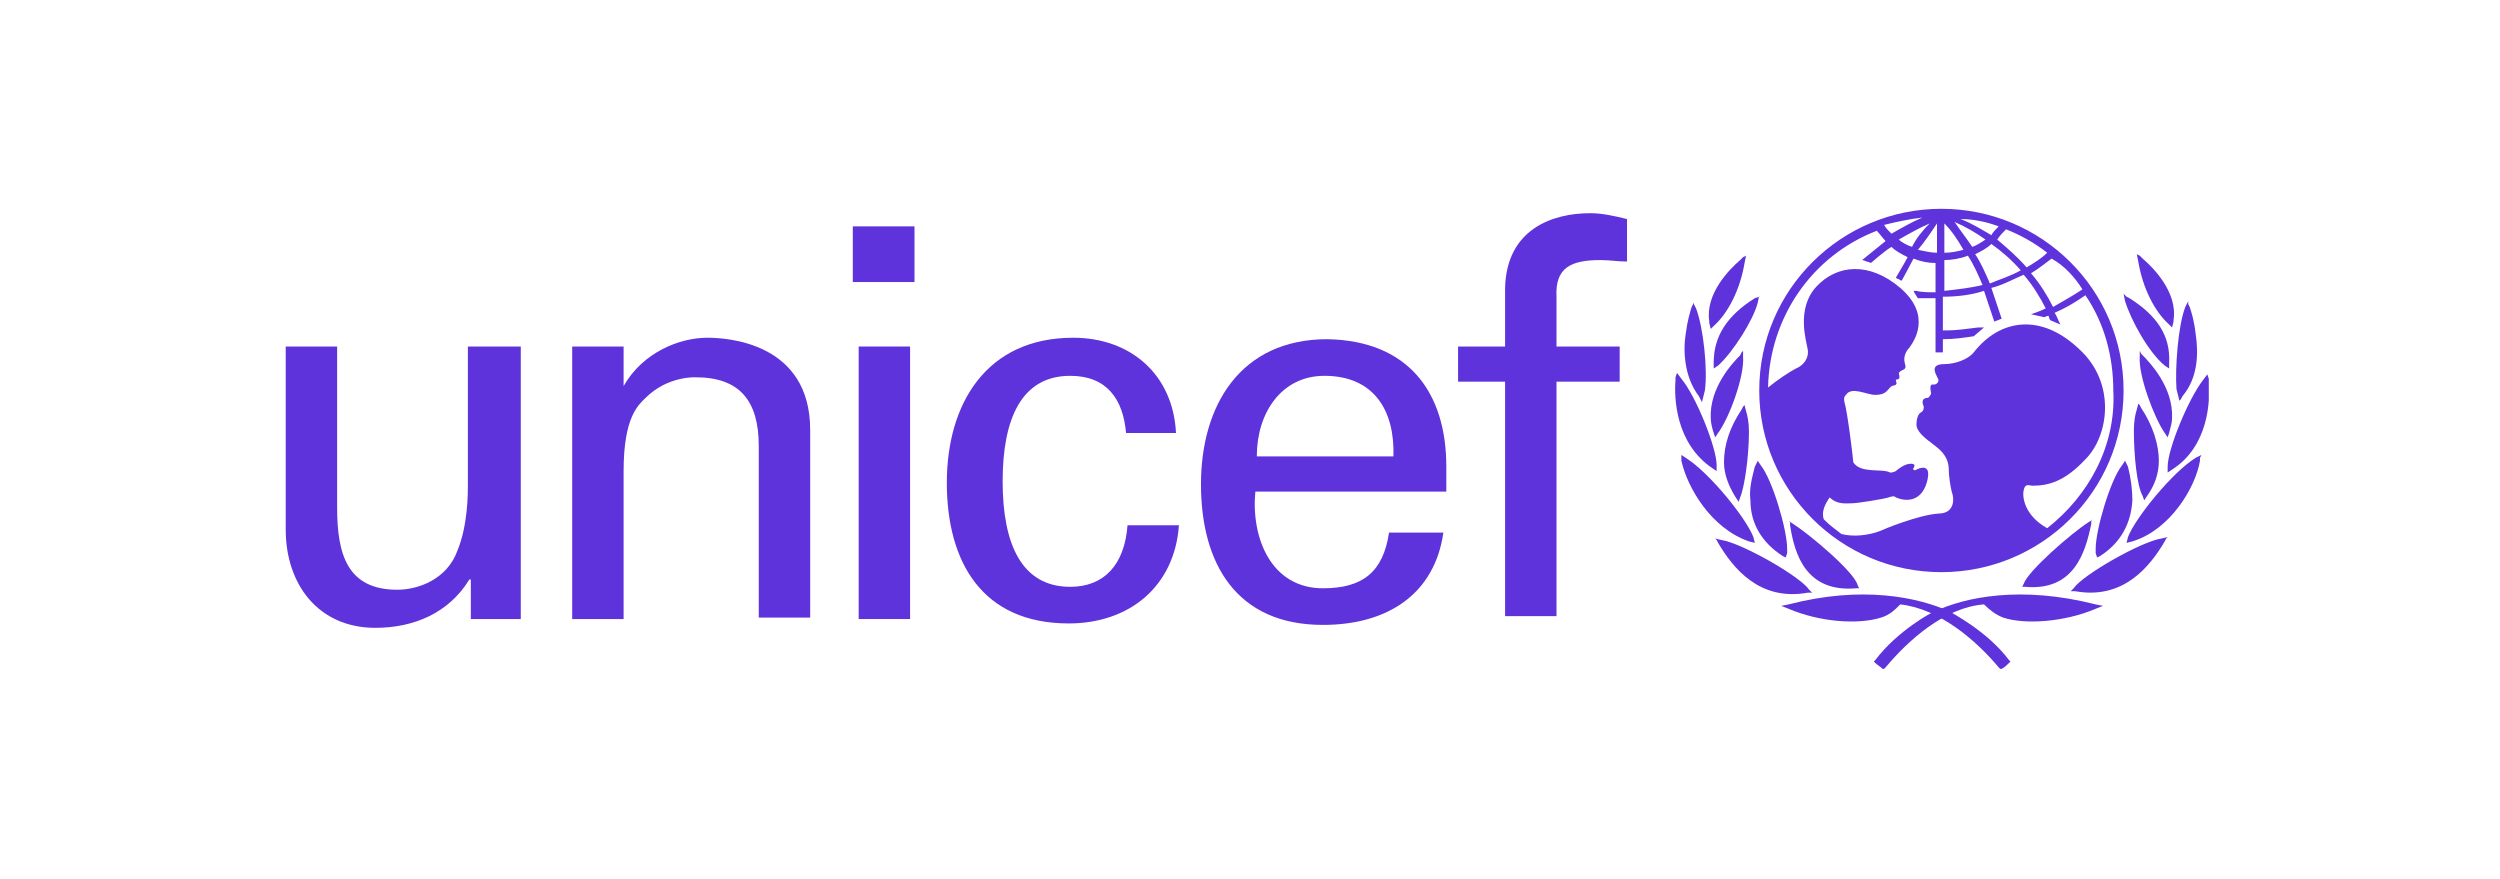 <svg width="455" height="160" viewBox="0 0 455 160" fill="none" xmlns="http://www.w3.org/2000/svg">
<g clip-path="url(#clip0_1793_5924)">
<path d="M353.337 38C335.155 38 320.182 52.667 320.182 71.067C320.182 89.2 334.888 104.133 353.337 104.133C371.519 104.133 386.492 89.467 386.492 71.067C386.492 52.667 371.519 38 353.337 38ZM379.005 52.667C377.401 53.733 375.529 54.8 373.658 55.867C372.588 53.733 371.251 51.6 369.647 49.733C370.984 48.933 372.321 47.867 373.39 47.067C375.797 48.4 377.668 50.533 379.005 52.667ZM365.102 41.733C367.775 42.8 370.182 44.133 372.588 46C371.519 47.067 370.182 47.867 368.845 48.667C367.241 46.8 365.369 45.2 363.497 43.6C364.032 42.8 364.567 42.267 365.102 41.733ZM367.775 49.2C365.904 50.267 364.032 50.8 362.16 51.6C361.358 49.733 360.556 47.867 359.487 46.267C360.556 45.733 361.626 45.2 362.428 44.4C364.299 45.733 366.171 47.333 367.775 49.2ZM363.765 41.2C363.23 41.733 362.695 42.267 362.428 42.8C360.556 41.733 358.952 40.667 356.813 39.867C359.219 39.867 361.626 40.4 363.765 41.2ZM361.358 43.6C360.556 44.133 359.754 44.667 358.952 44.933C357.882 43.333 356.813 42 355.743 40.4C357.615 41.2 359.487 42.267 361.358 43.6ZM353.872 40.667C355.209 42 356.278 43.6 357.348 45.467C356.278 45.733 355.209 46 353.872 46V40.667ZM353.872 47.333C355.209 47.333 356.813 47.067 358.15 46.533C359.219 48.133 360.021 50 360.824 51.867C358.685 52.4 356.278 52.667 353.872 52.933V47.333ZM352.535 40.667V46C351.465 46 350.396 45.733 349.059 45.467C350.396 43.867 351.465 42.267 352.535 40.667ZM347.989 44.933C347.187 44.667 346.118 44.133 345.583 43.6C347.455 42.533 349.326 41.467 351.198 40.667C349.861 42 348.791 43.333 347.989 44.933ZM349.861 39.6C347.989 40.4 346.118 41.467 344.246 42.533C343.711 42 343.177 41.467 342.909 40.933C345.048 40.4 347.455 39.867 349.861 39.6ZM372.588 96.133C368.31 93.733 368.043 90.267 368.31 89.2C368.578 87.867 369.38 88.4 369.914 88.4C372.856 88.4 375.797 87.6 379.54 83.6C383.818 79.333 385.155 69.733 378.471 63.6C371.519 56.933 364.032 58 359.219 64.133C358.15 65.467 355.743 66.267 353.872 66.267C350.663 66.267 352.802 68.667 352.802 69.2C352.802 69.733 352.267 70 352 70C350.931 69.733 351.465 71.333 351.465 71.6C351.465 71.867 350.931 72.4 350.931 72.4C349.594 72.4 349.861 73.467 350.128 74C350.128 74.267 350.128 74.8 349.594 75.067C349.059 75.333 348.791 76.4 348.791 77.2C348.791 78.533 350.128 79.6 352.267 81.2C354.406 82.8 354.674 84.4 354.674 85.467C354.674 86.533 354.941 88.4 355.209 89.467C355.743 90.8 355.743 93.467 352.802 93.467C349.059 93.733 342.642 96.4 342.107 96.667C339.968 97.467 337.294 97.733 335.155 97.2C334.086 96.4 333.016 95.6 331.947 94.533C331.412 93.2 332.214 91.6 333.016 90.533C334.353 91.867 335.957 91.6 337.027 91.6C338.096 91.6 342.909 90.8 343.711 90.533C344.513 90.267 344.781 90.267 345.048 90.533C346.92 91.333 349.594 91.333 350.663 87.867C351.733 84.133 349.326 85.2 348.791 85.467C348.524 85.733 347.989 85.467 348.257 85.2C348.791 84.4 347.989 84.4 347.722 84.4C346.652 84.4 345.316 85.467 345.048 85.733C344.513 86 344.246 86 343.979 86C342.642 85.2 338.631 86.267 337.294 84.133C337.294 83.6 336.225 74.8 335.69 73.2C335.69 72.933 335.422 72.4 335.957 71.867C337.027 70.267 339.701 71.867 341.305 71.867C343.176 71.867 343.444 71.067 343.979 70.533C344.513 70 344.781 70.267 345.048 70C345.316 69.733 345.048 69.467 345.048 69.2C345.048 68.933 345.316 69.2 345.583 68.933C345.85 68.667 345.583 68.133 345.583 67.867C346.118 67.067 347.187 67.6 346.652 66C346.385 64.933 346.92 63.867 347.455 63.333C348.257 62.267 351.733 57.467 345.85 52.4C340.235 47.6 334.353 48.133 330.61 52.133C326.866 56.133 328.738 62 329.005 63.6C329.273 65.2 328.203 66.533 326.866 67.067C325.797 67.6 323.39 69.2 321.786 70.533C322.054 57.733 329.808 46.533 341.572 42C342.107 42.533 342.642 43.333 343.177 43.867C341.84 44.933 338.898 47.333 338.898 47.333C338.898 47.333 339.166 47.333 339.701 47.6C339.968 47.6 340.503 47.867 340.503 47.867C340.503 47.867 342.909 45.733 344.246 44.933C345.048 45.733 346.118 46.267 347.187 46.8C346.652 47.867 345.048 50.533 345.048 50.533C345.048 50.533 345.316 50.8 345.583 50.8C345.85 51.067 346.118 51.067 346.118 51.067C346.118 51.067 347.722 48.133 348.257 47.067C349.594 47.6 350.931 47.867 352.267 47.867V53.2C351.465 53.2 349.594 53.2 348.791 52.933H348.257L348.524 53.467C348.791 53.733 348.791 54 349.059 54.267C349.594 54.267 351.465 54.267 352.267 54.267V64.133H353.604V61.733C355.743 61.733 357.348 61.467 359.219 61.2L361.091 59.6H360.021C357.882 59.867 356.011 60.133 354.406 60.133C354.406 60.133 353.872 60.133 353.604 60.133V54C356.011 54 358.685 53.733 361.091 52.933C361.626 54.533 362.963 58.533 362.963 58.533L364.3 58C364.3 58 362.963 54 362.428 52.4C364.567 51.867 366.439 50.8 368.31 50C369.914 51.867 371.251 54 372.321 56.133C371.251 56.667 369.647 57.2 369.647 57.2C370.984 57.467 372.053 57.733 372.053 57.733C372.053 57.733 372.588 57.467 372.856 57.467C372.856 57.733 373.123 58.267 373.123 58.267L374.995 59.067L374.727 58.533C374.727 58.533 374.193 57.2 373.925 56.933C375.797 56.133 377.668 55.067 379.54 53.733C383.016 58.8 384.62 64.933 384.62 71.067C385.155 81.2 380.075 90.267 372.588 96.133Z" fill="#5F33DB"/>
<path d="M317.241 46.8L316.706 47.333C314.834 48.933 310.289 53.467 311.091 58.533V58.8L311.358 59.867L311.893 59.333C314.567 56.933 316.706 52.667 317.508 47.867L317.775 46.533L317.241 46.8Z" fill="#5F33DB"/>
<path d="M308.15 55.333L307.882 55.867C307.615 56.667 307.08 58.533 306.813 60.667C306.278 63.867 306.545 68.667 309.219 72.133L309.487 72.667L309.754 73.2L310.289 71.067C310.824 67.333 310.021 59.6 308.685 56.133L308.15 55.067V55.333Z" fill="#5F33DB"/>
<path d="M304.941 68.667V69.2C304.674 72.4 304.941 80.667 311.626 85.2L312.428 85.733V84.667C312.428 81.467 308.685 72.133 306.011 68.933L305.209 67.867L304.941 68.667Z" fill="#5F33DB"/>
<path d="M306.011 83.333V83.867C307.08 88.667 311.358 96.133 318.31 98.533L319.38 98.8L319.112 97.733C317.775 94.267 311.091 86 306.813 83.333L306.011 82.8V83.333Z" fill="#5F33DB"/>
<path d="M320.182 54L319.38 54.267C314.299 57.467 311.893 61.2 311.893 66V67.067L312.695 66.533C315.369 64.133 319.112 58.267 319.914 55.067L320.182 53.733V54Z" fill="#5F33DB"/>
<path d="M316.973 64.133L316.706 64.667C315.369 66 311.091 70.533 311.358 76.133C311.358 76.933 311.626 78 311.893 78.8L312.16 79.6L312.695 78.8C314.834 75.867 317.508 68.4 317.241 64.933V63.867L316.973 64.133Z" fill="#5F33DB"/>
<path d="M317.241 74L316.973 74.533C314.834 77.733 313.765 80.933 313.765 84.133C313.765 86.267 314.567 88.4 315.904 90.533L316.439 91.333L316.706 90.533C317.508 88.667 318.31 83.067 318.31 78.533C318.31 76.933 318.043 75.6 317.775 74.8L317.508 73.733L317.241 74Z" fill="#5F33DB"/>
<path d="M319.647 84.4L319.38 84.933C318.845 87.067 318.31 88.933 318.578 91.067C318.578 95.333 320.717 98.8 324.46 101.2L324.995 101.467L325.262 100.667V99.867C325.262 96.4 322.588 87.333 320.449 84.667L319.914 83.867L319.647 84.4Z" fill="#5F33DB"/>
<path d="M312.428 98.267L312.695 98.8C315.369 103.333 320.182 109.467 329.005 107.867H329.808L329.273 107.333C327.668 104.933 316.973 98.8 313.23 98.267L312.16 98L312.428 98.267Z" fill="#5F33DB"/>
<path d="M325.529 110L324.193 110.267L325.529 110.8C331.144 113.2 338.096 113.733 342.374 112.4C343.979 111.867 344.781 111.067 345.85 110C353.07 110.8 359.754 116.667 363.765 121.467L364.032 121.733H364.299C364.834 121.467 365.369 120.933 365.636 120.667L365.904 120.4L365.636 120.133C361.626 114.8 355.209 111.6 354.941 111.333C349.059 108.667 338.898 106.533 325.529 110Z" fill="#5F33DB"/>
<path d="M325.797 95.067V95.6C326.599 100.933 328.738 107.867 337.829 107.067H338.364L338.096 106.533C337.561 104.133 329.273 97.2 326.332 95.333L325.529 94.8L325.797 95.067Z" fill="#5F33DB"/>
<path d="M388.898 46.267L389.166 47.6C389.968 52.4 392.107 56.667 394.781 59.067L395.316 59.6L395.583 58.533V58.267C396.385 53.2 391.84 48.667 389.968 47.067L389.433 46.533L388.898 46.267Z" fill="#5F33DB"/>
<path d="M398.257 54.8L397.722 55.867C396.385 59.333 395.85 67.067 396.118 70.8L396.652 72.933L396.92 72.667L397.187 72.133C400.128 68.667 400.128 64.133 399.594 60.667C399.326 58.267 398.792 56.667 398.524 55.867L398.257 55.333V54.8Z" fill="#5F33DB"/>
<path d="M401.733 68.133L400.93 69.2C398.257 72.667 394.513 81.733 394.513 84.933V86L395.316 85.467C402 81.2 402.267 72.933 402 69.467V68.933L401.733 68.133Z" fill="#5F33DB"/>
<path d="M400.663 82.8L399.594 83.333C395.316 86 388.631 94.267 387.294 97.733L387.027 98.8L388.096 98.533C395.048 96.4 399.594 88.667 400.396 83.867V83.333L400.663 82.8Z" fill="#5F33DB"/>
<path d="M386.492 53.467L386.759 54.8C387.829 58.267 391.037 64.133 393.979 66.533L394.781 67.067V66C395.048 61.2 392.642 57.467 387.561 54.267L387.027 54L386.492 53.467Z" fill="#5F33DB"/>
<path d="M389.433 63.867V64.933C389.166 68.4 392.107 76.133 393.979 78.8L394.513 79.6L394.781 78.8C395.048 77.733 395.315 76.933 395.315 76.133C395.583 70.533 391.305 66 389.968 64.667L389.701 64.4L389.433 63.867Z" fill="#5F33DB"/>
<path d="M389.166 73.467L388.898 74.533C388.631 75.333 388.364 76.667 388.364 78.267C388.364 82.8 388.898 88.4 389.968 90.267L390.235 91.067L390.77 90.267C392.107 88.4 392.909 86.267 392.909 83.867C392.909 80.933 391.84 77.467 389.701 74.267L389.433 73.733L389.166 73.467Z" fill="#5F33DB"/>
<path d="M386.759 83.867L386.225 84.667C384.086 87.333 381.412 96.4 381.412 99.867C381.412 99.867 381.412 100.4 381.412 100.667L381.679 101.467L382.214 101.2C385.957 98.8 387.829 95.333 388.096 91.067C388.096 89.2 387.829 87.067 387.294 84.933L387.027 84.4L386.759 83.867Z" fill="#5F33DB"/>
<path d="M394.513 97.733L393.444 98C389.701 98.533 379.005 104.667 377.401 107.067L376.866 107.6H377.668C386.492 109.2 391.305 103.067 393.979 98.533L394.246 98L394.513 97.733Z" fill="#5F33DB"/>
<path d="M352 111.333C351.733 111.333 345.316 114.8 341.305 120.133L341.037 120.4L341.305 120.667C341.572 120.933 342.374 121.467 342.642 121.733H342.909L343.176 121.467C347.187 116.667 353.872 110.533 361.091 110C362.16 111.067 363.23 111.867 364.567 112.4C368.578 113.733 375.797 113.2 381.412 110.8L382.749 110.267L381.412 110C367.775 106.533 357.615 108.667 352 111.333Z" fill="#5F33DB"/>
<path d="M380.877 94.533L380.075 95.067C377.134 96.933 369.112 103.867 368.31 106.267L368.043 106.8H368.578C377.401 107.6 379.54 100.667 380.61 95.333V94.8L380.877 94.533Z" fill="#5F33DB"/>
<path d="M155.209 41.2H166.439V51.333H155.209V41.2ZM156.278 63.067H165.636V112.667H156.278V63.067Z" fill="#5F33DB"/>
<path d="M85.422 63.067H94.781V112.667H85.69V105.467H85.422C81.679 111.6 75.262 114.267 68.31 114.267C57.882 114.267 52 106.267 52 96.4V63.067H61.358V92.4C61.358 100.933 63.23 107.333 72.321 107.333C76.064 107.333 81.412 105.467 83.283 100.133C85.155 95.6 85.155 89.733 85.155 88.4V63.067H85.422Z" fill="#5F33DB"/>
<path d="M113.497 70.267C116.973 64.133 123.658 61.467 128.738 61.467C132.214 61.467 147.455 62.267 147.455 78.267V112.4H138.096V81.2C138.096 72.933 134.62 68.667 126.599 68.667C126.599 68.667 121.519 68.4 117.508 72.4C116.171 73.733 113.497 75.867 113.497 85.733V112.667H104.139V63.067H113.497V70.267Z" fill="#5F33DB"/>
<path d="M204.941 78.8C204.406 72.667 201.465 68.4 194.781 68.4C185.957 68.4 182.481 76.133 182.481 87.6C182.481 99.067 185.957 106.8 194.781 106.8C200.93 106.8 204.674 102.8 205.209 95.6H214.567C213.765 106.8 205.476 113.467 194.513 113.467C178.738 113.467 172.321 102.267 172.321 87.867C172.321 73.467 179.54 61.467 195.316 61.467C205.743 61.467 213.497 68.133 214.032 78.8H204.941Z" fill="#5F33DB"/>
<path d="M228.471 89.467C227.668 98 231.412 107.067 240.77 107.067C247.989 107.067 251.733 104.133 252.802 96.933H262.695C261.091 108.133 252.535 113.733 240.77 113.733C224.995 113.733 218.578 102.533 218.578 88.133C218.578 73.733 225.797 61.733 241.572 61.733C256.278 62 263.23 71.333 263.23 84.933V89.467H228.471ZM253.604 83.067C253.872 74.8 250.128 68.4 241.037 68.4C233.283 68.4 228.738 75.067 228.738 83.067H253.604Z" fill="#5F33DB"/>
<path d="M273.925 112.133V69.467H265.369V63.067H273.925V52.4C274.193 41.733 282.481 38.8 289.433 38.8C291.572 38.8 293.979 39.333 296.118 39.867V47.6C294.513 47.6 292.909 47.333 291.305 47.333C285.957 47.333 283.016 48.667 283.283 54V63.067H294.781V69.467H283.283V112.133H273.925Z" fill="#5F33DB"/>
</g>
<defs>
<clipPath id="clip0_1793_5924">
<rect width="350" height="84" fill="white" transform="translate(52 38)"/>
</clipPath>
</defs>
</svg>
